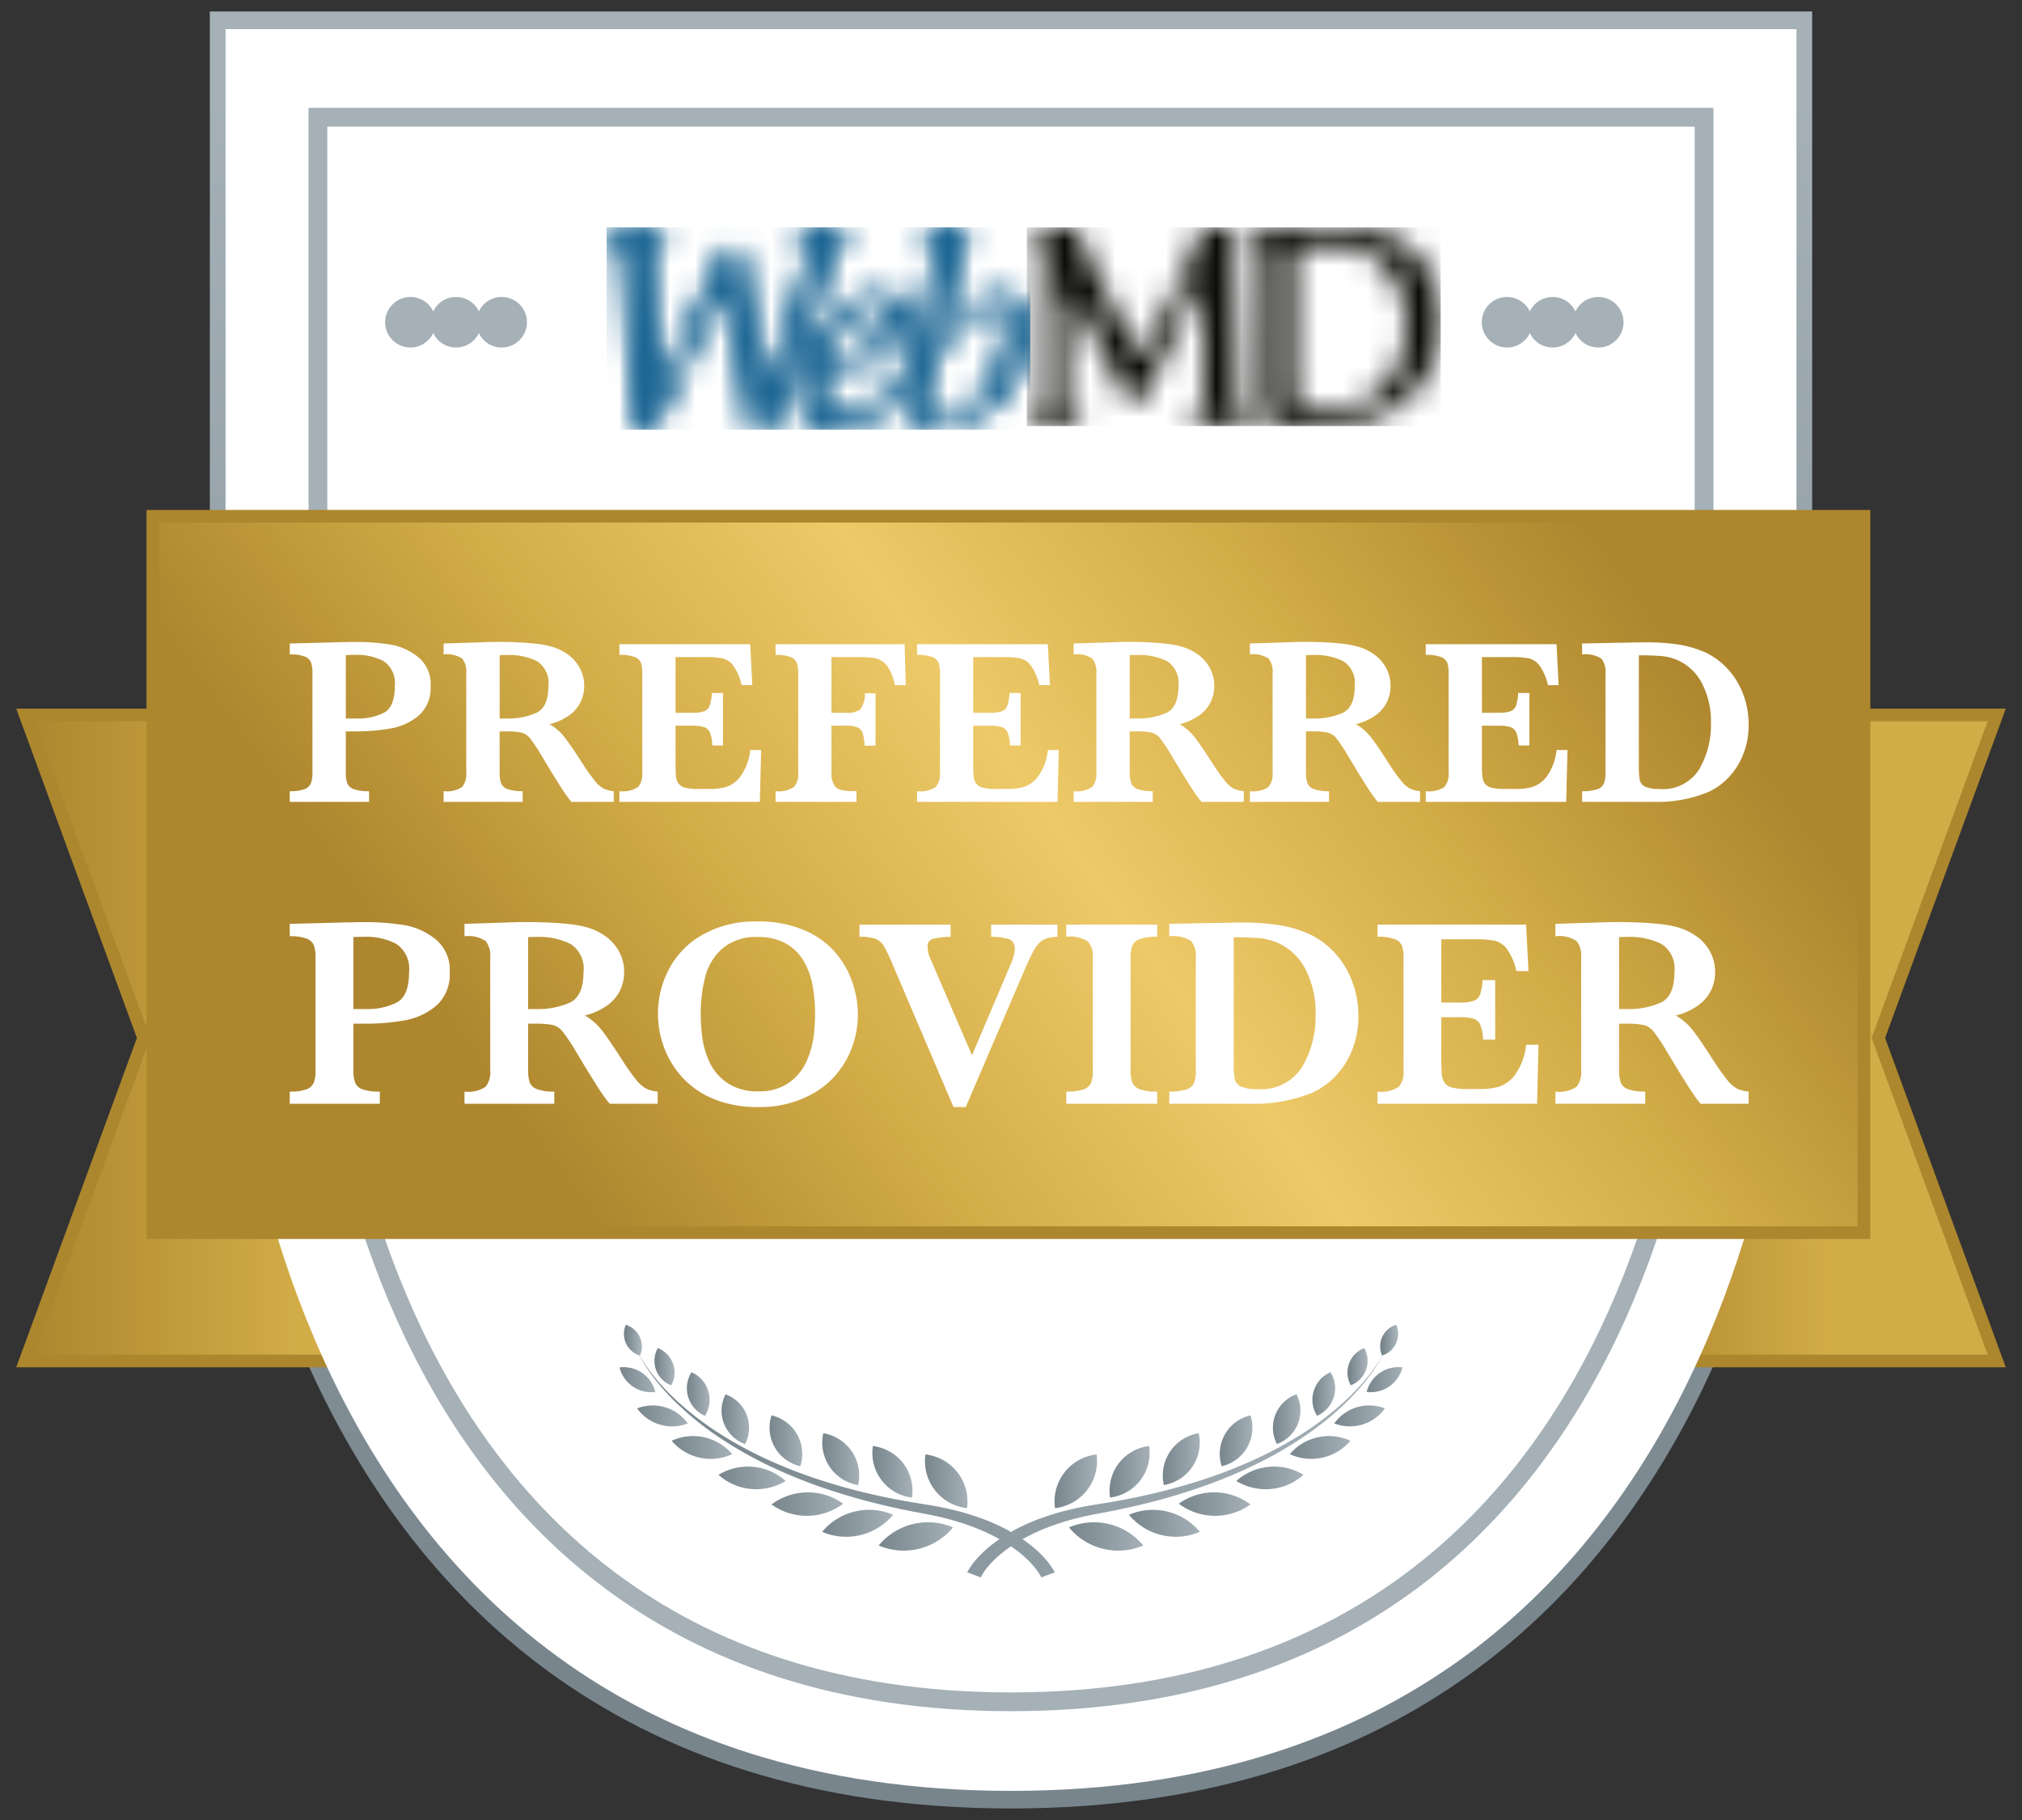 <svg width="80" height="72" xmlns="http://www.w3.org/2000/svg" xmlns:xlink="http://www.w3.org/1999/xlink"><rect width="100%" height="100%" fill="#333333" stroke="none"/><defs><linearGradient x1="9.972%" y1="50%" x2="90.027%" y2="50%" id="q"><stop stop-color="#78858D" offset="0%"/><stop stop-color="#A5B0B7" offset="100%"/></linearGradient><linearGradient x1="50%" y1="93.072%" x2="50%" y2="3.894%" id="a"><stop stop-color="#78858D" offset="0%"/><stop stop-color="#A5B0B7" offset="100%"/></linearGradient><linearGradient x1="0%" y1="49.999%" x2="100.001%" y2="49.999%" id="c"><stop stop-color="#AE862E" offset="0%"/><stop stop-color="#D2AC47" offset="62.555%"/></linearGradient><linearGradient x1="14.154%" y1="60.998%" x2="94.811%" y2="36.251%" id="d"><stop stop-color="#AE862E" offset="0%"/><stop stop-color="#D2AC47" offset="25%"/><stop stop-color="#EDC968" offset="50%"/><stop stop-color="#D2AC47" offset="75%"/><stop stop-color="#AE862E" offset="100%"/></linearGradient><linearGradient x1="-.365%" y1="50%" x2="100.362%" y2="50%" id="e"><stop stop-color="#78858D" offset="0%"/><stop stop-color="#A5B0B7" offset="100%"/></linearGradient><linearGradient x1="0%" y1="50%" x2="100%" y2="50%" id="f"><stop stop-color="#78858D" offset="0%"/><stop stop-color="#A5B0B7" offset="100%"/></linearGradient><linearGradient x1="-.386%" y1="49.999%" x2="100.385%" y2="49.999%" id="g"><stop stop-color="#78858D" offset="0%"/><stop stop-color="#A5B0B7" offset="100%"/></linearGradient><linearGradient x1="0%" y1="50%" x2="100%" y2="50%" id="h"><stop stop-color="#78858D" offset="0%"/><stop stop-color="#A5B0B7" offset="100%"/></linearGradient><linearGradient x1="-.474%" y1="50.001%" x2="100.474%" y2="50.001%" id="i"><stop stop-color="#78858D" offset="0%"/><stop stop-color="#A5B0B7" offset="100%"/></linearGradient><linearGradient x1="0%" y1="50%" x2="100%" y2="50%" id="j"><stop stop-color="#78858D" offset="0%"/><stop stop-color="#A5B0B7" offset="100%"/></linearGradient><linearGradient x1="-.514%" y1="50%" x2="100.514%" y2="50%" id="k"><stop stop-color="#78858D" offset="0%"/><stop stop-color="#A5B0B7" offset="100%"/></linearGradient><linearGradient x1="0%" y1="49.999%" x2="100%" y2="49.999%" id="l"><stop stop-color="#78858D" offset="0%"/><stop stop-color="#A5B0B7" offset="100%"/></linearGradient><linearGradient x1="-.393%" y1="50%" x2="100.391%" y2="50%" id="m"><stop stop-color="#78858D" offset="0%"/><stop stop-color="#A5B0B7" offset="100%"/></linearGradient><linearGradient x1="0%" y1="50%" x2="100%" y2="50%" id="n"><stop stop-color="#78858D" offset="0%"/><stop stop-color="#A5B0B7" offset="100%"/></linearGradient><linearGradient x1="4.835%" y1="50.001%" x2="95.164%" y2="50.001%" id="o"><stop stop-color="#78858D" offset="0%"/><stop stop-color="#A5B0B7" offset="100%"/></linearGradient><linearGradient x1="-.001%" y1="50.001%" x2="99.998%" y2="50.001%" id="p"><stop stop-color="#78858D" offset="0%"/><stop stop-color="#A5B0B7" offset="100%"/></linearGradient><linearGradient x1="12.044%" y1="49.999%" x2="90.496%" y2="49.999%" id="b"><stop stop-color="#AE862E" offset="0%"/><stop stop-color="#D2AC47" offset="62.555%"/></linearGradient><linearGradient x1="0%" y1="50.002%" x2="100%" y2="50.002%" id="r"><stop stop-color="#78858D" offset="0%"/><stop stop-color="#A5B0B7" offset="100%"/></linearGradient><linearGradient x1="14.141%" y1="50%" x2="85.859%" y2="50%" id="s"><stop stop-color="#78858D" offset="0%"/><stop stop-color="#A5B0B7" offset="100%"/></linearGradient><linearGradient x1="0%" y1="50.002%" x2="100%" y2="50.002%" id="t"><stop stop-color="#78858D" offset="0%"/><stop stop-color="#A5B0B7" offset="100%"/></linearGradient><linearGradient x1="-.362%" y1="50%" x2="100.365%" y2="50%" id="u"><stop stop-color="#78858D" offset="0%"/><stop stop-color="#A5B0B7" offset="100%"/></linearGradient><linearGradient x1="0%" y1="50%" x2="100%" y2="50%" id="v"><stop stop-color="#78858D" offset="0%"/><stop stop-color="#A5B0B7" offset="100%"/></linearGradient><linearGradient x1="-.385%" y1="49.999%" x2="100.386%" y2="49.999%" id="w"><stop stop-color="#78858D" offset="0%"/><stop stop-color="#A5B0B7" offset="100%"/></linearGradient><linearGradient x1="0%" y1="50%" x2="100%" y2="50%" id="x"><stop stop-color="#78858D" offset="0%"/><stop stop-color="#A5B0B7" offset="100%"/></linearGradient><linearGradient x1="-.514%" y1="50%" x2="100.514%" y2="50%" id="y"><stop stop-color="#78858D" offset="0%"/><stop stop-color="#A5B0B7" offset="100%"/></linearGradient><linearGradient x1="-.391%" y1="50%" x2="100.393%" y2="50%" id="z"><stop stop-color="#78858D" offset="0%"/><stop stop-color="#A5B0B7" offset="100%"/></linearGradient><linearGradient x1="4.836%" y1="50.001%" x2="95.165%" y2="50.001%" id="A"><stop stop-color="#78858D" offset="0%"/><stop stop-color="#A5B0B7" offset="100%"/></linearGradient><linearGradient x1=".002%" y1="50.001%" x2="100.001%" y2="50.001%" id="B"><stop stop-color="#78858D" offset="0%"/><stop stop-color="#A5B0B7" offset="100%"/></linearGradient><linearGradient x1="9.973%" y1="50%" x2="90.028%" y2="50%" id="C"><stop stop-color="#78858D" offset="0%"/><stop stop-color="#A5B0B7" offset="100%"/></linearGradient><linearGradient x1="14.141%" y1="50%" x2="85.859%" y2="50%" id="D"><stop stop-color="#78858D" offset="0%"/><stop stop-color="#A5B0B7" offset="100%"/></linearGradient><path d="M15.086.762c.804.654 1.284 1.772 1.287 2.979 0 1.626-.834 2.954-2.287 3.642-.912.439-2.147.465-2.292.467H9.922a.58.58 0 0 1-.565-.569v-.024l.005-1.497V2.172c0-.295-.028-1.142-.04-1.413-.01-.234-.174-.36-.4-.426-.056-.017-.183-.04-.196-.13-.022-.155.092-.185.436-.187H12.354c.256 0 1.855.024 2.732.746zM1.974.047c.058.054.115.27.23.554l.014.033.61 1.352.514.988.028.052.873 1.671c.146.28.376.283.52.014l.011-.02L5.609 3l.502-1.018.026-.053.55-1.281c.066-.204.154-.4.261-.587.038-.045.161-.052.339-.052h.199c.135 0 .53-.008.627.03.084.033.069.27.075.595v.004l.07 3.055.003.146v.049l.005.19.003.149.002.099c.03 1.346.058 2.578.06 2.72v.009a.687.687 0 0 0 .4.5c.055.02.181.045.2.128.022.151-.123.165-.447.166H6.846c-.322-.001-.47-.015-.447-.166.011-.087.14-.113.195-.129a.551.551 0 0 0 .367-.386l.011-.066c.01-.068.014-.645.015-1.365V4.542c-.002-.947-.007-1.826-.007-1.97v-.02c-.011-.326-.134-.355-.276-.064L5.881 4.18l-.038.08-.039.079-.038.079-.054.111c-.407.84-.8 1.65-.866 1.798l-.003.007a5.598 5.598 0 0 0-.011.025l-.021.048c-.138.318-.164.42-.544.415-.364-.004-.389-.098-.507-.345-.092-.19-.46-.922-.743-1.48l-.036-.073-.018-.035-.042-.083a108.23 108.23 0 0 0-.217-.427l-.007-.013-.811-1.572c-.144-.284-.268-.256-.28.05l-.001.02-.029 1.284c-.008.305-.019.795-.02 1.124v.16c-.004.325.004.858.016 1.184.01.146.03.29.058.434.083.285.175.434.4.5.057.017.183.04.195.13.023.15-.122.164-.446.165H.821a.486.486 0 0 1-.043.001H.447c-.32-.002-.466-.016-.445-.166.012-.088.14-.113.196-.13.225-.066.357-.256.399-.5a.018.018 0 0 1 .009-.012c.008-.045.02-.088.02-.13.013-.105.021-1.174.025-2.39V4.42l.002-.346V3.72c.003-.74.004-1.469.004-2.015V.79C.658.648.576.36.35.295.293.278.166.255.154.165.13.01.282.001.627.001h.801c.292-.001.487-.008.546.046zm9.903.69a8.58 8.58 0 0 0-1.29.09c-.023.805-.008 1.158-.007 1.853V6.354c0 .256.059.441.18.567.217.226.625.24 1.033.24h.15C13.8 7.162 15 5.874 15 3.882c0-.902-.238-1.622-.727-2.198-.718-.831-1.574-.947-2.395-.947z" id="E"/><path d="M9.147 0c.4 0 .506.03.474.148-.032.118-.193.116-.276.16-.158.086-.273.354-.323.494-.043.117-.503 1.429-.985 2.801l-.033.096-.017.048-.062.178c-.05.139-.098.278-.146.415l-.032.091-.85 2.427a8.01 8.01 0 0 1-.36.89c-.14.28-.67.331-.776.043a6.76 6.76 0 0 1-.184-.768l-.019-.11-.776-3.997c-.062-.32-.23-.344-.375-.055l-.001.003-.005.01-.012.022L3.203 5.22l-.075.146-.075.147-.042.083C2.44 6.71 1.91 7.746 1.887 7.78c-.174.274-.611.28-.705.081-.09-.192-.084-.636-.102-.958l-.002-.037L.76 1.949A9.559 9.559 0 0 0 .594.783S.575.707.544.617A.535.535 0 0 0 .197.299C.141.283.014.26.002.17-.014.042.086.013.312.005H1.9c.324 0 .477.005.456.158-.013.088-.148.12-.204.136a.551.551 0 0 0-.406.538c0 .104.027.689.029 1.013v.027l.245 4.02c.013.171.11.219.19.088l.007-.014 1.98-3.962.147-.305.066-.138.227-.48a.35.35 0 0 1 .327-.213.338.338 0 0 1 .335.254c.025.174.094.554.157.866l.008.039.79 3.88c.046.246.192.2.25.034 0 0 1.502-4.615 1.61-4.99C8.22.58 7.99.395 7.645.294 7.59.279 7.463.256 7.45.165 7.428.01 7.583 0 7.927 0h1.22zm4.602.008c.306 0 .488.243.41.547l-.005.021-.9 3.15c-.063.192-.11.389-.14.589.57-.684 1.433-1.585 2.38-1.613h.045l-.001-.005c.86 0 1.214.572 1.215 1.429 0 .816-.408 1.689-1.01 2.399a4.68 4.68 0 0 1-1.08.955c-.512.32-1.054.513-1.572.513-.709 0-1.279-.384-1.279-1.199.013-.254.044-.506.092-.756-.057.062-1.065 1.955-2.921 1.955-.989 0-1.321-.762-1.321-1.512 0-1.795 1.535-3.778 3.091-3.778.484 0 1.053.18 1.053.796 0 1.524-2.052 2.078-3.2 2.19-.06.274-.089.555-.085.836 0 .56.375.863.88.863 1.048 0 2.088-1.261 2.183-1.38l.007-.007a2.5 2.5 0 0 0 .57-.988l.422-1.764.027-.112c.225-.936.45-1.867.45-1.849.095-.456-.024-.878-.385-.984-.056-.016-.182-.039-.195-.13-.023-.156.132-.165.477-.166h.792zm1.497 3.151c-1.33 0-2.64 2.332-2.64 3.587 0 .46.16.952.655.952.421 0 .842-.247 1.219-.633a5.29 5.29 0 0 0 .88-1.264l.038-.077-.001-.008c.306-.632.496-1.29.492-1.771 0-.424-.15-.786-.643-.786zm-4.74-.104c-.827 0-1.675 1.57-1.846 2.317.988-.068 2.287-.605 2.287-1.826 0-.283-.155-.47-.416-.482h-.025v-.009z" id="G"/><path d="M9.147 0c.4 0 .506.03.474.148-.032.118-.193.116-.276.16-.158.086-.273.354-.323.494-.043.117-.503 1.429-.985 2.801l-.033.096-.017.048-.062.178c-.05.139-.098.278-.146.415l-.032.091-.85 2.427a8.01 8.01 0 0 1-.36.89c-.14.28-.67.331-.776.043a6.76 6.76 0 0 1-.184-.768l-.019-.11-.776-3.997c-.062-.32-.23-.344-.375-.055l-.001.003-.005.01-.012.022L3.203 5.22l-.075.146-.075.147-.042.083C2.44 6.71 1.91 7.746 1.887 7.78c-.174.274-.611.28-.705.081-.09-.192-.084-.636-.102-.958l-.002-.037L.76 1.949A9.559 9.559 0 0 0 .594.783S.575.707.544.617A.535.535 0 0 0 .197.299C.141.283.014.26.002.17-.014.042.086.013.312.005H1.9c.324 0 .477.005.456.158-.013.088-.148.12-.204.136a.551.551 0 0 0-.406.538c0 .104.027.689.029 1.013v.027l.245 4.02c.013.171.11.219.19.088l.007-.014 1.98-3.962.147-.305.066-.138.227-.48a.35.35 0 0 1 .327-.213.338.338 0 0 1 .335.254c.025.174.094.554.157.866l.008.039.79 3.88c.046.246.192.2.25.034 0 0 1.502-4.615 1.61-4.99C8.22.58 7.99.395 7.645.294 7.59.279 7.463.256 7.45.165 7.428.01 7.583 0 7.927 0h1.22zm4.602.008c.306 0 .488.243.41.547l-.005.021-.9 3.15c-.063.192-.11.389-.14.589.57-.684 1.433-1.585 2.38-1.613h.045l-.001-.005c.86 0 1.214.572 1.215 1.429 0 .816-.408 1.689-1.01 2.399a4.68 4.68 0 0 1-1.08.955c-.512.32-1.054.513-1.572.513-.709 0-1.279-.384-1.279-1.199.013-.254.044-.506.092-.756-.057.062-1.065 1.955-2.921 1.955-.989 0-1.321-.762-1.321-1.512 0-1.795 1.535-3.778 3.091-3.778.484 0 1.053.18 1.053.796 0 1.524-2.052 2.078-3.2 2.19-.06.274-.089.555-.085.836 0 .56.375.863.88.863 1.048 0 2.088-1.261 2.183-1.38l.007-.007a2.5 2.5 0 0 0 .57-.988l.422-1.764.027-.112c.225-.936.45-1.867.45-1.849.095-.456-.024-.878-.385-.984-.056-.016-.182-.039-.195-.13-.023-.156.132-.165.477-.166h.792zm1.497 3.151c-1.33 0-2.64 2.332-2.64 3.587 0 .46.16.952.655.952.421 0 .842-.247 1.219-.633a5.29 5.29 0 0 0 .88-1.264l.038-.077-.001-.008c.306-.632.496-1.29.492-1.771 0-.424-.15-.786-.643-.786zm-4.74-.104c-.827 0-1.675 1.57-1.846 2.317.988-.068 2.287-.605 2.287-1.826 0-.283-.155-.47-.416-.482h-.025v-.009z" id="I"/></defs><g transform="translate(1 .455)" fill="none" fill-rule="evenodd"><path d="M70.698 0v36.298s0 34.791-31.698 34.791S7.302 36.298 7.302 36.298V0h63.396z" fill="url(#a)" fill-rule="nonzero"/><path stroke="#AD872E" stroke-width=".5" fill="url(#b)" fill-rule="nonzero" d="M60.757 53.385H78l-4.683-12.778L78 27.829H60.757z"/><path stroke="#AD872E" stroke-width=".5" fill="url(#c)" fill-rule="nonzero" d="M17.243 53.385H0l4.683-12.778L0 27.829h17.243z"/><path d="M70.076.697v35.586s0 34.11-31.076 34.11-31.076-34.11-31.076-34.11V.697h62.152z" fill="#FFF" fill-rule="nonzero"/><path d="M66.422 4.182v32.007s0 30.68-27.422 30.68-27.422-30.68-27.422-30.68V4.182h54.844z" stroke="#A5B0B7" stroke-width=".742" fill="#FFF" fill-rule="nonzero"/><path stroke="#AD872E" stroke-width=".5" fill="url(#d)" fill-rule="nonzero" d="M5.047 19.968h67.701v28.341H5.047z"/><path d="M16.036 26.69c.03.44-.145.87-.474 1.166a2.34 2.34 0 0 1-1.116.51 7.837 7.837 0 0 1-1.35.113h-.414v1.629c-.006.145.015.29.06.428.05.11.143.193.258.23.194.06.398.087.602.078v.423h-3.137v-.423c.2.01.401-.018.591-.083a.429.429 0 0 0 .248-.235c.044-.135.063-.276.058-.418V26.17a1.24 1.24 0 0 0-.055-.416.425.425 0 0 0-.249-.235 1.54 1.54 0 0 0-.593-.085v-.432l1.78-.046c.092-.004.193-.006.301-.007l.26-.005c.065-.002.16-.002.286-.002.156 0 .273.001.35.004.352.014.704.05 1.053.106a2.37 2.37 0 0 1 1.023.467c.357.28.55.719.518 1.17zm-1.417.01a1.05 1.05 0 0 0-.435-.997 2.268 2.268 0 0 0-1.143-.25c-.086 0-.205.002-.359.009v2.507h.423c.379.015.756-.064 1.095-.233.28-.155.419-.5.419-1.037zM23.281 31.267h-1.67a3.121 3.121 0 0 1-.228-.294c-.09-.13-.189-.28-.296-.453l-.267-.43-.423-.7a5.901 5.901 0 0 0-.43-.642.642.642 0 0 0-.332-.22 2.852 2.852 0 0 0-.632-.049h-.235v1.629c-.004.14.014.28.055.414a.42.42 0 0 0 .26.24c.192.063.394.09.596.082v.423h-3.128v-.423c.256.033.516-.026.734-.166a.802.802 0 0 0 .163-.57V26.17a.816.816 0 0 0-.159-.568 1.08 1.08 0 0 0-.738-.168v-.432l1.444-.046a16.385 16.385 0 0 1 1.251-.01c.31.01.6.028.87.056.216.018.43.053.64.105.233.06.454.157.655.29.208.136.381.319.506.534.134.233.202.499.196.768 0 .21-.047.417-.136.607-.1.208-.25.388-.437.525-.24.17-.508.294-.794.363.219.127.412.293.57.49.157.194.402.553.737 1.074.147.233.307.458.478.674.095.125.213.23.347.308.127.059.264.094.403.104v.423zm-2.585-4.577a1.019 1.019 0 0 0-.453-.99 2.486 2.486 0 0 0-1.185-.243c-.067 0-.12 0-.159.002a4.29 4.29 0 0 1-.13.003v2.507h.29c.4.012.798-.065 1.165-.226.315-.15.472-.501.472-1.053zM29.114 29.215l-.05 2.052h-5.558v-.423c.26.033.521-.026.741-.166a.794.794 0 0 0 .166-.57v-3.92a1.296 1.296 0 0 0-.053-.416.415.415 0 0 0-.249-.234 1.591 1.591 0 0 0-.605-.086v-.423h5.176l.083 1.62h-.424a2.146 2.146 0 0 0-.329-.771.75.75 0 0 0-.418-.285 3.36 3.36 0 0 0-.697-.053h-1.169v2.203h.635c.165.007.33-.012.488-.057a.369.369 0 0 0 .225-.219 1.79 1.79 0 0 0 .088-.506h.441v2.075h-.423a1.506 1.506 0 0 0-.092-.508.387.387 0 0 0-.232-.219 1.581 1.581 0 0 0-.486-.055h-.644v1.467c0 .245.006.425.019.539a.592.592 0 0 0 .099.283c.066.082.158.14.262.163.17.039.343.056.517.05h.502c.204.001.408-.026.605-.08.225-.078.422-.222.563-.414.218-.31.351-.67.387-1.047h.432zM34.837 26.648h-.433a1.885 1.885 0 0 0-.306-.758.775.775 0 0 0-.427-.295 3.062 3.062 0 0 0-.66-.055h-1.114v2.203h.584a.823.823 0 0 0 .562-.142c.126-.185.188-.407.175-.63h.423v2.074h-.433a1.85 1.85 0 0 0-.085-.515.366.366 0 0 0-.211-.216 1.264 1.264 0 0 0-.449-.06h-.566v1.854a.862.862 0 0 0 .15.557c.1.12.336.179.71.179h.13v.423h-3.202v-.423c.256.033.516-.026.733-.168a.803.803 0 0 0 .164-.568v-3.92a1.24 1.24 0 0 0-.056-.416.425.425 0 0 0-.25-.234 1.543 1.543 0 0 0-.591-.086v-.423h5.106l.046 1.62zM40.89 29.215l-.05 2.052h-5.557v-.423c.259.033.52-.026.74-.166a.794.794 0 0 0 .166-.57v-3.92a1.296 1.296 0 0 0-.053-.416.415.415 0 0 0-.248-.234 1.591 1.591 0 0 0-.605-.086v-.423h5.175l.083 1.62h-.423a2.146 2.146 0 0 0-.33-.771.75.75 0 0 0-.418-.285 3.36 3.36 0 0 0-.697-.053h-1.168v2.203h.635c.164.007.329-.012.487-.057a.369.369 0 0 0 .226-.219 1.79 1.79 0 0 0 .087-.506h.442v2.075h-.423a1.505 1.505 0 0 0-.092-.508.387.387 0 0 0-.233-.219 1.581 1.581 0 0 0-.485-.055h-.644v1.467c0 .245.006.425.018.539a.592.592 0 0 0 .1.283c.065.082.158.14.261.163.17.039.344.056.518.05h.501c.205.001.408-.026.605-.08.226-.078.422-.222.564-.414.218-.31.35-.67.386-1.047h.433zM48.21 31.267h-1.67a3.123 3.123 0 0 1-.228-.294c-.09-.13-.19-.28-.297-.453l-.267-.43-.423-.7a5.901 5.901 0 0 0-.43-.642.642.642 0 0 0-.331-.22 2.852 2.852 0 0 0-.633-.049h-.234v1.629c-.005.14.014.28.055.414a.42.42 0 0 0 .26.24c.192.063.394.09.596.082v.423h-3.129v-.423c.257.033.517-.026.734-.166a.802.802 0 0 0 .164-.57V26.17a.816.816 0 0 0-.16-.568 1.08 1.08 0 0 0-.738-.168v-.432l1.445-.046a16.385 16.385 0 0 1 1.251-.01c.31.01.6.028.87.056.215.018.43.053.64.105.232.06.454.157.655.29.208.136.38.319.506.534.133.233.201.499.195.768 0 .21-.047.417-.136.607-.1.208-.25.388-.437.525-.239.17-.508.294-.793.363.219.127.412.293.57.49.157.194.402.553.736 1.074.148.233.307.458.479.674.094.125.212.23.347.308.127.059.263.094.403.104v.423zm-2.586-4.577a1.019 1.019 0 0 0-.453-.99 2.486 2.486 0 0 0-1.184-.243c-.068 0-.12 0-.16.002a4.29 4.29 0 0 1-.13.003v2.507h.29c.4.012.799-.065 1.166-.226.314-.15.471-.501.471-1.053zM55.184 31.267h-1.67a3.123 3.123 0 0 1-.228-.294c-.09-.13-.19-.28-.297-.453l-.267-.43-.423-.7a5.9 5.9 0 0 0-.43-.642.642.642 0 0 0-.331-.22 2.852 2.852 0 0 0-.633-.049h-.234v1.629c-.005.14.014.28.055.414a.42.42 0 0 0 .26.24c.192.063.394.09.596.082v.423h-3.129v-.423c.257.033.517-.026.734-.166a.802.802 0 0 0 .163-.57V26.17a.816.816 0 0 0-.158-.568 1.08 1.08 0 0 0-.739-.168v-.432l1.445-.046a16.384 16.384 0 0 1 1.251-.01c.31.01.6.028.87.056.215.018.43.053.639.105.233.06.455.157.656.29.208.136.38.319.506.534.133.233.201.499.195.768 0 .21-.047.417-.136.607-.1.208-.25.388-.437.525-.239.17-.508.294-.793.363.219.127.412.293.57.49.157.194.402.553.736 1.074.148.233.307.458.479.674.094.125.212.23.347.308.127.059.263.094.403.104v.423zm-2.586-4.577a1.019 1.019 0 0 0-.453-.99 2.486 2.486 0 0 0-1.184-.243c-.068 0-.12 0-.16.002a4.29 4.29 0 0 1-.13.003v2.507h.29c.4.012.798-.065 1.166-.226.314-.15.471-.501.471-1.053zM61.017 29.215l-.051 2.052h-5.557v-.423c.259.033.52-.026.74-.166a.794.794 0 0 0 .166-.57v-3.92a1.296 1.296 0 0 0-.053-.416.415.415 0 0 0-.248-.234 1.591 1.591 0 0 0-.605-.086v-.423h5.175l.083 1.62h-.423a2.146 2.146 0 0 0-.33-.771.75.75 0 0 0-.418-.285 3.36 3.36 0 0 0-.697-.053h-1.168v2.203h.635c.164.007.329-.012.487-.057a.369.369 0 0 0 .226-.219 1.79 1.79 0 0 0 .087-.506h.442v2.075h-.424a1.506 1.506 0 0 0-.092-.508.387.387 0 0 0-.232-.219 1.581 1.581 0 0 0-.485-.055h-.644v1.467c0 .245.006.425.018.539a.592.592 0 0 0 .1.283c.065.082.158.14.261.163.17.039.344.056.518.05h.501c.205.001.408-.026.605-.08.226-.078.422-.222.564-.414.217-.31.35-.67.386-1.047h.433zM68.184 28.203a3.11 3.11 0 0 1-.23 1.222 2.823 2.823 0 0 1-.594.908 2.609 2.609 0 0 1-.777.548 5.28 5.28 0 0 1-2.14.386h-2.847v-.423c.202.008.405-.017.598-.076a.424.424 0 0 0 .265-.228c.047-.139.068-.285.062-.432V26.17a.792.792 0 0 0-.166-.57 1.156 1.156 0 0 0-.759-.166v-.432l1.339-.028c.046 0 .233-.003.561-.01.328-.006.518-.008.57-.008.437-.005.873.022 1.305.082.337.05.666.14.982.267.275.112.53.268.754.463.227.194.424.422.582.676.16.257.283.535.366.826.087.303.13.618.129.933zm-1.49-.027a3.267 3.267 0 0 0-.371-1.626 1.982 1.982 0 0 0-1.592-1.05 9.68 9.68 0 0 0-.89-.03v4.385c-.005.184.007.368.037.55a.375.375 0 0 0 .216.262c.177.07.367.1.557.09a1.686 1.686 0 0 0 1.58-.783 3.47 3.47 0 0 0 .462-1.798zM16.792 38.01c.034.501-.165.99-.538 1.325-.363.303-.8.503-1.267.58-.507.087-1.02.13-1.534.128h-.47v1.85c-.006.164.017.329.068.485.056.125.163.22.293.262.221.069.453.1.684.089v.48h-3.563v-.48c.228.011.455-.02.671-.095a.487.487 0 0 0 .282-.266c.05-.153.072-.314.066-.475V37.42a1.41 1.41 0 0 0-.063-.473.483.483 0 0 0-.282-.266 1.75 1.75 0 0 0-.674-.097v-.491l2.022-.052c.104-.004.219-.007.342-.008l.295-.005c.073-.003.181-.003.324-.003.178 0 .31.001.397.005.401.016.8.056 1.197.12.424.081.823.263 1.162.53.405.319.626.817.588 1.33zm-1.61.01a1.193 1.193 0 0 0-.493-1.13 2.576 2.576 0 0 0-1.298-.285c-.098 0-.233.003-.408.01v2.848h.48c.431.018.859-.073 1.244-.264.317-.176.476-.569.476-1.178zM25.021 43.21h-1.896a3.547 3.547 0 0 1-.259-.335 11.636 11.636 0 0 1-.337-.515l-.303-.488-.48-.795a6.7 6.7 0 0 0-.49-.728.73.73 0 0 0-.375-.251 3.239 3.239 0 0 0-.719-.055h-.266v1.85c-.005.159.016.318.062.47.054.13.162.229.296.271.218.073.447.105.676.094v.481h-3.553v-.48c.292.037.587-.03.834-.189a.911.911 0 0 0 .185-.647V37.42a.927.927 0 0 0-.18-.645 1.226 1.226 0 0 0-.839-.19v-.492l1.64-.052a18.655 18.655 0 0 1 1.421-.01c.353.01.682.03.989.062.245.02.487.06.726.12.265.067.517.178.744.33.237.154.433.361.575.605.152.266.229.567.222.873 0 .238-.053.474-.154.69-.114.236-.285.44-.496.595a2.615 2.615 0 0 1-.902.413c.249.144.468.333.648.556.178.221.457.628.836 1.22.168.265.349.52.544.766.107.141.241.26.394.35.144.066.3.106.457.117v.481zm-2.936-5.2c.06-.442-.14-.88-.515-1.123a2.824 2.824 0 0 0-1.345-.277c-.077 0-.137 0-.18.003a4.86 4.86 0 0 1-.15.002v2.848h.33c.455.014.907-.074 1.324-.256.358-.171.536-.57.536-1.197zM32.942 39.667a3.73 3.73 0 0 1-.46 1.81 3.43 3.43 0 0 1-1.36 1.353 4.257 4.257 0 0 1-2.13.51 4.496 4.496 0 0 1-1.766-.324c-.475-.193-.9-.49-1.246-.867a3.643 3.643 0 0 1-.716-1.192 3.838 3.838 0 0 1-.232-1.3 3.773 3.773 0 0 1 .444-1.788 3.357 3.357 0 0 1 1.337-1.355 4.207 4.207 0 0 1 2.137-.515 4.52 4.52 0 0 1 1.928.37c.481.21.905.531 1.239.936.283.352.498.753.634 1.184.123.38.187.778.191 1.178zm-1.693-.021a6.004 6.004 0 0 0-.102-1.129 2.964 2.964 0 0 0-.357-.964 1.883 1.883 0 0 0-.7-.684 2.175 2.175 0 0 0-1.098-.254 2.044 2.044 0 0 0-1.403.447 2.229 2.229 0 0 0-.684 1.118 5.631 5.631 0 0 0-.18 1.466c0 .305.02.61.057.914.044.337.137.665.277.975.152.339.394.63.7.84.368.242.803.362 1.244.343.437.02.87-.104 1.23-.353a2.08 2.08 0 0 0 .69-.862c.136-.31.228-.638.271-.974.036-.293.054-.588.055-.883zM40.837 36.605c-.148 0-.295.023-.436.068a.71.71 0 0 0-.306.196c-.095.11-.176.232-.24.363-.08.153-.192.393-.335.721l-2.31 5.387h-.485l-2.414-5.653a5.69 5.69 0 0 0-.35-.727.66.66 0 0 0-.334-.277 1.87 1.87 0 0 0-.622-.078v-.48h3.605v.48c-.24 0-.478.028-.71.084a.289.289 0 0 0-.2.313c.005.174.048.346.126.502l1.63 3.788 1.505-3.538c.098-.198.164-.412.194-.632 0-.227-.079-.368-.236-.423a2.368 2.368 0 0 0-.705-.094v-.48h2.623v.48zM44.782 43.21h-3.595v-.482c.23.01.46-.019.68-.086a.482.482 0 0 0 .3-.258c.053-.158.077-.325.07-.491V37.44a.89.89 0 0 0-.19-.648 1.314 1.314 0 0 0-.86-.188v-.48h3.595v.48c-.23-.01-.46.02-.68.089a.49.49 0 0 0-.3.258 1.319 1.319 0 0 0-.07.489v4.452c-.007.16.016.322.067.475.056.125.161.222.29.266.223.075.458.106.693.094v.481zM52.744 39.73c.007.475-.081.947-.26 1.387a3.206 3.206 0 0 1-.675 1.032c-.254.26-.553.47-.883.621a5.998 5.998 0 0 1-2.43.44h-3.234v-.482c.23.01.46-.019.68-.086a.482.482 0 0 0 .3-.258c.054-.158.078-.325.07-.491V37.42a.9.9 0 0 0-.188-.648 1.313 1.313 0 0 0-.862-.188v-.491l1.52-.031.638-.01c.373-.009.589-.011.648-.011.495-.006.99.025 1.481.094.383.056.757.158 1.116.303.312.127.602.304.857.525.258.22.48.48.66.768.182.292.322.607.416.938.098.345.148.702.146 1.06zm-1.693-.032a3.71 3.71 0 0 0-.42-1.847 2.252 2.252 0 0 0-1.808-1.191 10.992 10.992 0 0 0-1.01-.034v4.98c-.007.208.007.417.04.623.03.133.122.244.246.298.201.08.417.115.633.102a1.915 1.915 0 0 0 1.794-.888c.358-.62.54-1.327.525-2.043zM59.871 40.879l-.057 2.33h-6.312v-.48c.294.037.591-.03.841-.189a.901.901 0 0 0 .188-.647V37.44c.006-.16-.014-.32-.06-.473a.472.472 0 0 0-.282-.266 1.807 1.807 0 0 0-.687-.097v-.48h5.878l.094 1.838h-.48a2.438 2.438 0 0 0-.374-.875.852.852 0 0 0-.476-.324 3.817 3.817 0 0 0-.791-.06h-1.327v2.503h.72c.187.008.374-.014.554-.065a.419.419 0 0 0 .256-.249c.06-.185.094-.379.1-.574h.501v2.356h-.48a1.71 1.71 0 0 0-.105-.577.439.439 0 0 0-.264-.248c-.18-.05-.365-.07-.551-.063h-.732v1.667c0 .278.007.482.021.61.01.116.048.227.113.322.075.094.18.16.298.186.192.044.39.063.587.057h.57c.232 0 .463-.03.687-.091.256-.089.479-.253.64-.47.247-.352.398-.761.439-1.19h.491zM68.184 43.21h-1.897a3.547 3.547 0 0 1-.259-.335 11.645 11.645 0 0 1-.337-.515c-.122-.197-.222-.36-.303-.488l-.48-.795a6.699 6.699 0 0 0-.489-.728.73.73 0 0 0-.376-.251 3.239 3.239 0 0 0-.718-.055h-.267v1.85c-.005.159.016.318.063.47.054.13.162.229.295.271.218.073.447.105.677.094v.481H60.54v-.48c.291.037.586-.03.833-.189a.911.911 0 0 0 .186-.647V37.42a.927.927 0 0 0-.18-.645 1.226 1.226 0 0 0-.84-.19v-.492l1.641-.052a18.655 18.655 0 0 1 1.421-.01c.353.01.682.03.988.062.245.02.488.06.726.12.265.067.517.178.745.33.236.154.433.361.575.605.152.266.228.567.222.873 0 .238-.053.474-.154.69-.115.236-.285.44-.497.595a2.615 2.615 0 0 1-.901.413c.248.144.468.333.648.556.177.221.456.628.836 1.22.167.265.348.52.543.766.107.141.241.26.395.35.144.066.299.106.457.117v.481zm-2.937-5.2c.06-.442-.14-.88-.514-1.123a2.824 2.824 0 0 0-1.346-.277c-.076 0-.136 0-.18.003a4.861 4.861 0 0 1-.149.002v2.848h.33c.454.014.907-.074 1.324-.256.357-.171.536-.57.535-1.197z" fill="#FFF" fill-rule="nonzero"/><path d="M40.741 59.208a1.872 1.872 0 0 1 1.644-2.125 1.871 1.871 0 0 1-1.643 2.125h-.001z" fill="url(#e)" fill-rule="nonzero"/><path d="M41.294 59.97a2.527 2.527 0 0 1 2.94.715c-1.03.44-2.227.149-2.94-.715z" fill="url(#f)" fill-rule="nonzero"/><path d="M42.92 58.788a1.776 1.776 0 0 1 1.543-2.037 1.776 1.776 0 0 1-1.542 2.038z" fill="url(#g)" fill-rule="nonzero"/><path d="M43.667 59.47a2.41 2.41 0 0 1 2.804.675 2.41 2.41 0 0 1-2.804-.674z" fill="url(#h)" fill-rule="nonzero"/><path d="M45.048 58.295a1.698 1.698 0 0 1 1.377-2.052 1.698 1.698 0 0 1-1.376 2.052z" fill="url(#i)" fill-rule="nonzero"/><path d="M45.64 59.032a2.397 2.397 0 0 1 2.834.03c-.85.61-1.997.598-2.834-.029z" fill="url(#j)" fill-rule="nonzero"/><path d="M47.337 57.55a1.567 1.567 0 0 1 1.138-2.013 1.567 1.567 0 0 1-1.138 2.013z" fill="url(#k)" fill-rule="nonzero"/><path d="M47.915 58.133a2.244 2.244 0 0 1 2.658-.243 2.244 2.244 0 0 1-2.658.243z" fill="url(#l)" fill-rule="nonzero"/><path d="M49.52 56.671a1.403 1.403 0 0 1 .774-1.966 1.403 1.403 0 0 1-.774 1.967z" fill="url(#m)" fill-rule="nonzero"/><path d="M50.032 57.071a2.027 2.027 0 0 1 2.395-.528 2.027 2.027 0 0 1-2.395.529z" fill="url(#n)" fill-rule="nonzero"/><path d="M51.108 55.555a1.188 1.188 0 0 1 .533-1.724 1.188 1.188 0 0 1-.533 1.724z" fill="url(#o)" fill-rule="nonzero"/><path d="M51.789 55.855a1.704 1.704 0 0 1 2.004-.593 1.703 1.703 0 0 1-2.004.594z" fill="url(#p)" fill-rule="nonzero"/><path d="M52.444 54.349a1.036 1.036 0 0 1 .531-1.473 1.036 1.036 0 0 1-.53 1.473z" fill="url(#q)" fill-rule="nonzero"/><path d="M53.072 54.61a1.294 1.294 0 0 1 1.417-.971 1.294 1.294 0 0 1-1.417.972z" fill="url(#r)" fill-rule="nonzero"/><path d="M53.68 53.17a.896.896 0 0 1 .56-1.216.896.896 0 0 1-.56 1.217z" fill="url(#s)" fill-rule="nonzero"/><path d="M53.462 53.544a6.751 6.751 0 0 1-.342.46 8.94 8.94 0 0 1-.785.85 11.993 11.993 0 0 1-1.85 1.433c-.67.421-1.37.792-2.095 1.109-.731.32-1.48.595-2.244.826a25.86 25.86 0 0 1-2.331.585c-.196.041-.394.076-.591.114-.198.034-.396.07-.595.1l-.299.048-.304.051-.303.059c-.05.009-.1.02-.15.032l-.151.033c-.402.092-.799.207-1.187.345a7.9 7.9 0 0 0-1.13.501c-.036.02-.07.044-.105.064-.036-.02-.069-.044-.105-.064a7.9 7.9 0 0 0-1.13-.5 10.564 10.564 0 0 0-1.187-.346l-.15-.033c-.05-.012-.1-.023-.151-.032l-.303-.059-.304-.05-.3-.049c-.198-.03-.396-.066-.594-.1-.197-.038-.395-.073-.591-.114a24.373 24.373 0 0 1-2.331-.585 20.19 20.19 0 0 1-2.244-.826 15.92 15.92 0 0 1-2.095-1.11 11.994 11.994 0 0 1-1.85-1.432 8.94 8.94 0 0 1-.785-.85 6.927 6.927 0 0 1-.342-.46 4.025 4.025 0 0 1-.29-.491c.08.173.171.34.275.5.102.16.211.318.328.47.235.309.49.601.762.876a12.013 12.013 0 0 0 1.82 1.495c.663.444 1.36.838 2.082 1.178.73.343 1.48.643 2.245.897a26.124 26.124 0 0 0 2.343.657c.198.047.397.088.596.132.2.04.398.082.599.118l.298.056.293.057.29.065c.05.01.097.022.145.035l.144.036c.38.098.755.218 1.121.36.328.128.647.279.954.45-.16.109-.313.225-.46.35a4.452 4.452 0 0 0-.442.433 3.704 3.704 0 0 0-.195.244l-.046.065-.044.067c-.014.023-.029.046-.042.07l-.021.038-.011.02-.013.025.532.2.003-.006.006-.011.013-.025c.009-.018.02-.036.03-.053l.032-.054.036-.054c.048-.071.102-.141.158-.21.116-.14.242-.27.377-.392.171-.153.353-.294.544-.422.19.128.373.269.544.422a3.9 3.9 0 0 1 .377.392c.056.069.11.139.158.21l.036.054.033.054.03.053.012.025.006.011.003.007.532-.2-.013-.026-.01-.02-.022-.038c-.013-.024-.028-.047-.042-.07l-.044-.067-.046-.065a3.717 3.717 0 0 0-.195-.244 4.452 4.452 0 0 0-.442-.433 5.335 5.335 0 0 0-.46-.35c.307-.171.626-.322.954-.45.366-.142.74-.262 1.121-.36l.144-.036c.048-.013.096-.025.144-.035l.29-.065.294-.057.298-.056c.2-.036.4-.079.6-.118.198-.044.397-.085.595-.132a24.59 24.59 0 0 0 2.343-.657 20.348 20.348 0 0 0 2.245-.897c.722-.34 1.419-.734 2.082-1.179a12.011 12.011 0 0 0 1.82-1.494c.273-.275.527-.567.762-.875.116-.153.226-.31.328-.472.104-.16.195-.326.275-.5-.085.171-.182.335-.29.492z" fill="url(#t)" fill-rule="nonzero"/><path d="M37.259 59.208a1.872 1.872 0 0 0-1.644-2.125 1.871 1.871 0 0 0 1.643 2.125h.001z" fill="url(#u)" fill-rule="nonzero"/><path d="M36.706 59.97a2.527 2.527 0 0 0-2.94.715c1.03.44 2.227.149 2.94-.715z" fill="url(#v)" fill-rule="nonzero"/><path d="M35.08 58.788a1.776 1.776 0 0 0-1.543-2.037 1.776 1.776 0 0 0 1.542 2.038z" fill="url(#w)" fill-rule="nonzero"/><path d="M34.333 59.47a2.41 2.41 0 0 0-2.804.675 2.41 2.41 0 0 0 2.804-.674z" fill="url(#h)" fill-rule="nonzero"/><path d="M32.952 58.295a1.698 1.698 0 0 0-1.377-2.052 1.698 1.698 0 0 0 1.376 2.052z" fill="url(#i)" fill-rule="nonzero"/><path d="M32.36 59.032a2.397 2.397 0 0 0-2.834.03c.85.61 1.997.598 2.834-.029z" fill="url(#x)" fill-rule="nonzero"/><path d="M30.663 57.55a1.567 1.567 0 0 0-1.138-2.013 1.567 1.567 0 0 0 1.138 2.013z" fill="url(#y)" fill-rule="nonzero"/><path d="M30.085 58.133a2.244 2.244 0 0 0-2.658-.243 2.244 2.244 0 0 0 2.658.243z" fill="url(#l)" fill-rule="nonzero"/><path d="M28.48 56.671a1.403 1.403 0 0 0-.774-1.966 1.403 1.403 0 0 0 .774 1.967z" fill="url(#z)" fill-rule="nonzero"/><path d="M27.968 57.071a2.027 2.027 0 0 0-2.395-.528c.59.694 1.569.91 2.395.529z" fill="url(#n)" fill-rule="nonzero"/><path d="M26.892 55.555a1.188 1.188 0 0 0-.533-1.724 1.188 1.188 0 0 0 .533 1.724z" fill="url(#A)" fill-rule="nonzero"/><path d="M26.211 55.855a1.704 1.704 0 0 0-2.004-.593 1.703 1.703 0 0 0 2.004.594z" fill="url(#B)" fill-rule="nonzero"/><path d="M25.556 54.349a1.036 1.036 0 0 0-.531-1.473 1.036 1.036 0 0 0 .53 1.473z" fill="url(#C)" fill-rule="nonzero"/><path d="M24.928 54.61a1.294 1.294 0 0 0-1.417-.971 1.294 1.294 0 0 0 1.417.972z" fill="url(#r)" fill-rule="nonzero"/><path d="M24.32 53.17a.896.896 0 0 0-.56-1.216.896.896 0 0 0 .56 1.217z" fill="url(#D)" fill-rule="nonzero"/><circle fill="#A5B0B7" fill-rule="nonzero" cx="18.849" cy="12.293" r="1"/><circle fill="#A5B0B7" fill-rule="nonzero" cx="17.043" cy="12.293" r="1"/><circle fill="#A5B0B7" fill-rule="nonzero" cx="15.238" cy="12.293" r="1"/><circle fill="#A5B0B7" fill-rule="nonzero" cx="62.236" cy="12.293" r="1"/><circle fill="#A5B0B7" fill-rule="nonzero" cx="60.43" cy="12.293" r="1"/><circle fill="#A5B0B7" fill-rule="nonzero" cx="58.625" cy="12.293" r="1"/><g transform="translate(39.627 8.545)"><mask id="F" fill="#fff"><use xlink:href="#E"/></mask><path fill="#0B0B09" fill-rule="nonzero" mask="url(#F)" d="M0 7.856h16.373v-7.86H-.001z"/></g><g transform="translate(23 8.545)"><mask id="H" fill="#fff"><use xlink:href="#G"/></mask><path fill="#1C6694" fill-rule="nonzero" mask="url(#H)" d="M0 8h16.76V-.006H0z"/></g><g transform="translate(23 8.545)"><mask id="J" fill="#fff"><use xlink:href="#I"/></mask><path fill="#1C6694" fill-rule="nonzero" mask="url(#J)" d="M0 8h16.76V-.006H0z"/></g></g></svg>
